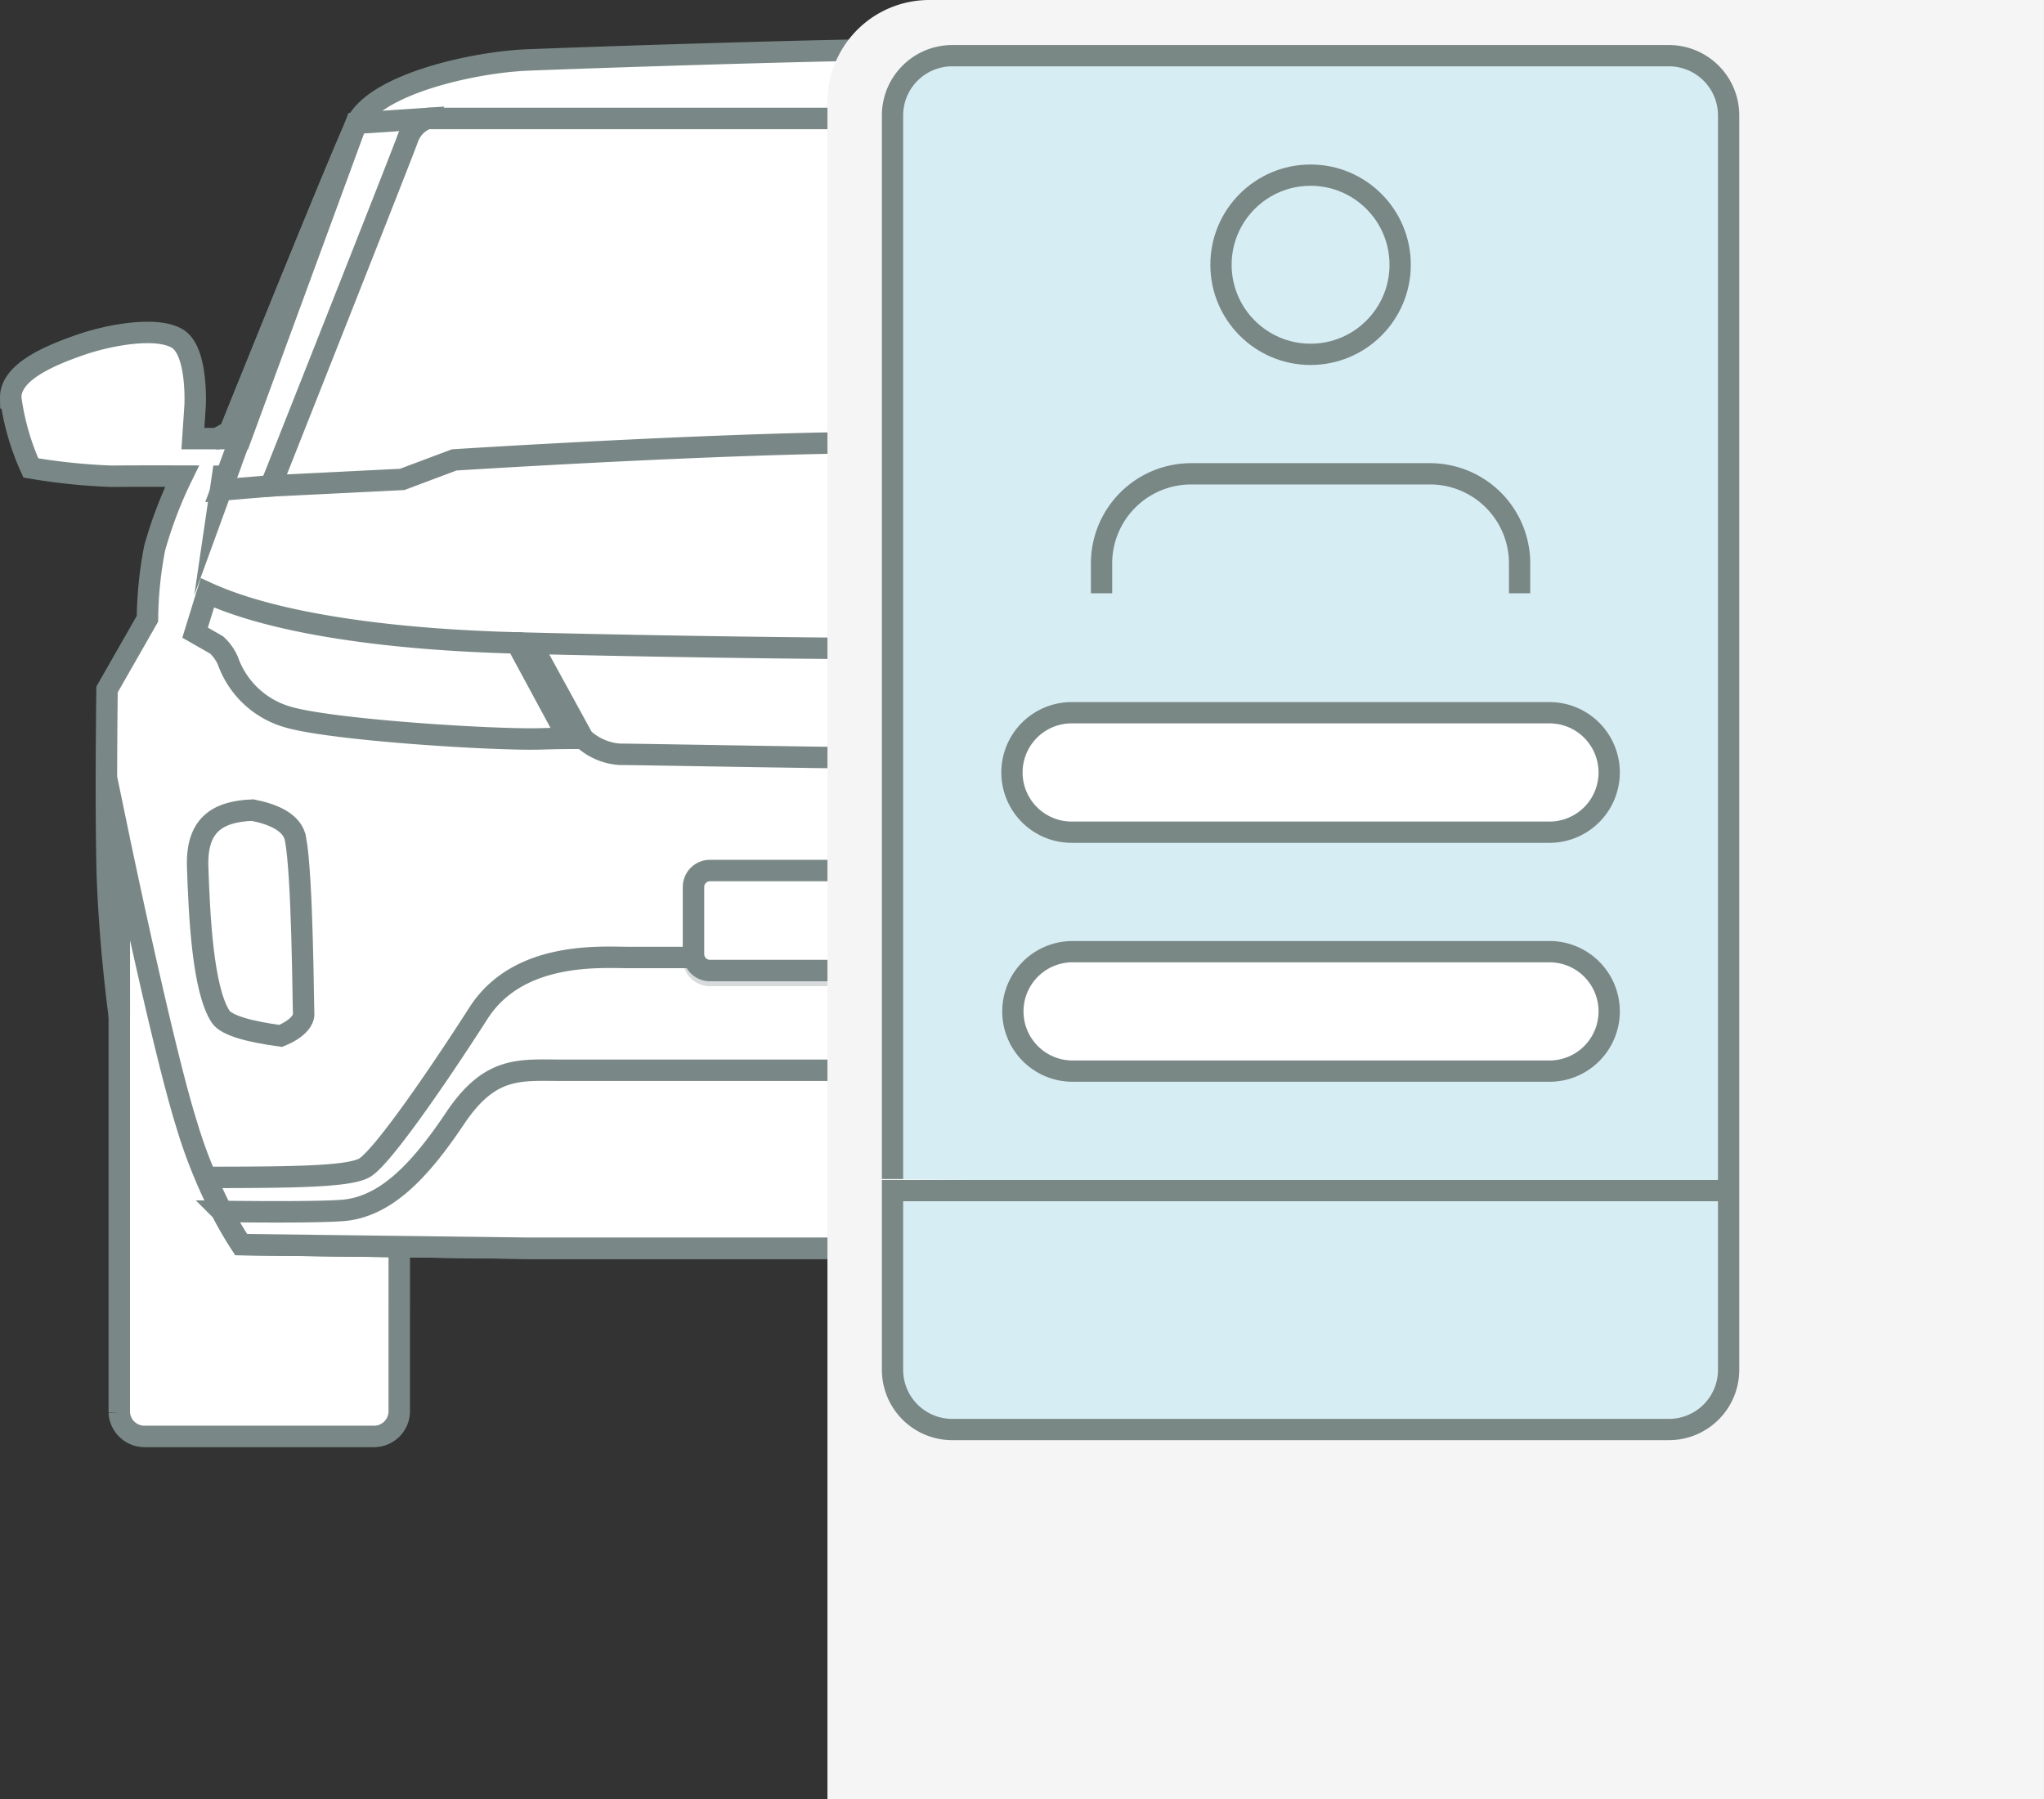 <?xml version="1.0" encoding="UTF-8"?> <svg xmlns="http://www.w3.org/2000/svg" width="144.137" height="126.868" viewBox="0 0 144.137 126.868"><rect x="0" y="0" width="144.137" height="126.868" fill="#333333" stroke="none"/><defs><style> .cls-1,.cls-6{fill:#fff}.cls-1{stroke:#798886;stroke-width:1.512px}.cls-1,.cls-4,.cls-6{stroke-miterlimit:10}.cls-4{fill:none}.cls-4,.cls-6{stroke:#798785;stroke-width:1.5px} </style></defs><g id="Group_635" transform="translate(-434.591 -2022.149)"><g id="Group_374" transform="translate(0 276)"><path id="Path_1144" d="M462.748 1802.938a1.779 1.779 0 0 0-1.844-1.7h-16.058a1.778 1.778 0 0 0-1.844 1.7v42.787a1.78 1.78 0 0 0 1.844 1.7H460.9a1.781 1.781 0 0 0 1.844-1.7z" class="cls-1"></path><path id="Path_1145" d="M557.469 1802.938a1.779 1.779 0 0 0-1.844-1.7h-16.058a1.778 1.778 0 0 0-1.843 1.7v42.787a1.78 1.78 0 0 0 1.843 1.7h16.058a1.781 1.781 0 0 0 1.844-1.7z" class="cls-1"></path><path id="Path_1146" d="M556.976 1779.729a43.483 43.483 0 0 0 5.713-.587 17.484 17.484 0 0 0 1.42-4.94c.031-1.822-2.717-2.965-4.817-3.706s-5.5-1.358-6.947-.463-1.236 4.755-1.236 4.755l.155 2.285h-.676l-.91-.483s-7.583-18.831-8.906-21.681-8.348-4.377-12.063-4.53-21.5-.759-28.474-.759-24.758.607-28.473.759-10.739 1.68-12.063 4.53-8.907 21.681-8.907 21.681l-.909.483h-1.69l.154-2.285s.216-3.859-1.235-4.755-4.848-.278-6.948.463-4.847 1.884-4.817 3.706a17.509 17.509 0 0 0 1.421 4.94 43.459 43.459 0 0 0 5.712.587c1.036-.016 3.149-.015 4.952-.011a29.942 29.942 0 0 0-1.933 5.067 27.293 27.293 0 0 0-.509 4.987l-2.85 4.988s-.1 7.126 0 12.266.865 10.79.865 10.79v-12.469s3.1 14.912 4.784 20.2a33.433 33.433 0 0 0 3.817 8.347l20.257.255h56.744l20.258-.255a33.432 33.432 0 0 0 3.817-8.347c1.679-5.293 4.784-20.2 4.784-20.2v12.469s.763-5.649.864-10.79 0-12.266 0-12.266l-2.85-4.988a27.3 27.3 0 0 0-.509-4.987 29.972 29.972 0 0 0-1.933-5.069c1.527-.002 3.092 0 3.938.013z" class="cls-1"></path><path id="Path_1147" d="M500.235 1834.154h28.372l20.258-.255a28.545 28.545 0 0 0 2.48-4.735c-6.6 0-10.65-.027-11.826-.664-1.224-.663-5.254-6.529-8.059-10.916s-8.62-3.927-10.609-3.927H478.94c-1.989 0-7.8-.459-10.61 3.927s-6.835 10.253-8.059 10.916c-1.135.615-4.946.66-11.146.663a28.575 28.575 0 0 0 2.481 4.736l20.257.255z" class="cls-1"></path><path id="Path_1148" d="M541.129 1831.5c-3.071-.2-5.5-2.751-8.016-6.5s-4.587-3.39-7.657-3.39h-51.121c-3.071 0-5.145-.358-7.657 3.39s-4.945 6.3-8.016 6.5c-1.774.116-5.545.1-8.413.062a22.406 22.406 0 0 0 1.357 2.34l20.257.255h56.744l20.258-.255a22.545 22.545 0 0 0 1.361-2.349c-2.926.037-7.178.069-9.097-.053z" class="cls-1"></path><path id="Path_1149" d="M455.429 1805.286c-.219-1.16-1.575-1.737-3.028-2.02-2.563.1-3.971 1.113-3.871 4.013.115 3.335.345 8.586 1.61 10.54.417.646 2.1 1.078 4.238 1.368 1.213-.489 1.651-1.132 1.626-1.559-.039-.652-.077-9.697-.575-12.342z" class="cls-1"></path><path id="Path_1150" d="M544.362 1805.286c.218-1.16 1.575-1.737 3.028-2.02 2.562.1 3.971 1.113 3.871 4.013-.116 3.335-.345 8.586-1.61 10.54-.417.646-2.1 1.078-4.238 1.368-1.214-.489-1.651-1.132-1.626-1.559.038-.652.077-9.697.575-12.342z" class="cls-1"></path><path id="Path_1151" d="M523.881 1798.246l3.694-6.742c-5.693.146-18.137.383-27.762.383s-22.1-.237-27.782-.383l3.69 6.734c.037.008.028.014.028.014a4.228 4.228 0 0 0 2.556 1.08c1.411 0 16.131.291 21.508.291s20.1-.291 21.508-.291a4.228 4.228 0 0 0 2.556-1.08s-.003-.002.004-.006z" class="cls-1"></path><g id="Group_371"><path id="Path_1152" fill="#fff" d="M516.3 1813.765a1.169 1.169 0 0 1-1.169 1.161h-30.467a1.168 1.168 0 0 1-1.169-1.161v-4.73a1.167 1.167 0 0 1 1.169-1.16h30.467a1.168 1.168 0 0 1 1.169 1.16z" style="mix-blend-mode:multiply;isolation:isolate" stroke="#798886" stroke-miterlimit="10" stroke-width="1.512px" opacity="0.3"></path><path id="Rectangle_36" d="M1.16 0h30.23a1.16 1.16 0 0 1 1.16 1.16v4.731a1.16 1.16 0 0 1-1.16 1.16H1.161A1.161 1.161 0 0 1 0 5.89V1.16A1.16 1.16 0 0 1 1.16 0z" class="cls-1" transform="translate(483.495 1807.527)"></path></g><path id="Path_1153" d="M550.4 1787.949c-6.478 2.959-17.75 3.367-19.995 3.469-.326.015-.953.035-1.82.06l-3.64 6.728c.444 0 1.072.012 1.959.038 3.162.092 15.1-.641 18.011-1.6a6.314 6.314 0 0 0 4.033-3.9 3.3 3.3 0 0 1 .8-1.124l1.516-.866z" class="cls-1"></path><path id="Path_1154" d="M471.03 1791.478c-.866-.025-1.493-.045-1.82-.06-2.244-.1-13.517-.51-19.995-3.469l-.867 2.806 1.516.866a3.3 3.3 0 0 1 .8 1.124 6.317 6.317 0 0 0 4.033 3.9c2.91.963 14.85 1.7 18.012 1.6.887-.026 1.514-.036 1.958-.038z" class="cls-1"></path><path id="Path_1155" d="M549.716 1779.947l-9.029-25.2-4.853-.241 9.729 25.444 1.173.354 3.288.5z" class="cls-1"></path><path id="Path_1156" d="M464.736 1754.5l-5.037.339-9.514 25.861 3.507-.295z" class="cls-1"></path><path id="Path_1157" d="M500.235 1777.405c9.72-.356 33.616 1.171 33.616 1.171l3.664 1.374 9.264.458s-9.014-22.658-9.671-24.532a2.733 2.733 0 0 0-1.374-1.374h-71a2.275 2.275 0 0 0-1.374 1.374c-.683 1.864-9.67 24.532-9.67 24.532l9.263-.458 3.664-1.374s23.899-1.527 33.618-1.171z" class="cls-1"></path><g id="Group_372"><path id="Path_1158" d="M450.116 1780.894l.424-1.164h-.253z" class="cls-1"></path><path id="Path_1159" d="M450.792 1776.59l-.055.03v.023l-.064.43h.881l8.141-22.164c-1.319 2.85-8.903 21.681-8.903 21.681z" class="cls-1"></path></g><g id="Group_373"><path id="Path_1160" d="M549.694 1777.073l-.016-.483s-7.583-18.831-8.906-21.681c-.027-.056-.058-.111-.089-.166l8 22.33z" class="cls-1"></path><path id="Path_1161" d="M549.636 1779.727l.158.44-.014-.441z" class="cls-1"></path></g></g><path id="Rectangle_40" fill="#f5f5f5" d="M7.179 0h78.608v126.868H0V7.179A7.179 7.179 0 0 1 7.179 0z" transform="translate(492.94 2022.149)"></path><g id="Group_375" transform="translate(0 276)"><path id="Line_17" d="M12.634 0L0 0" class="cls-4" transform="translate(520.692 1838.516)"></path><path id="Path_1166" fill="#d7edf4" stroke="#798785" stroke-miterlimit="10" stroke-width="1.5px" d="M497.529 1829.274v-74.987a4.212 4.212 0 0 1 4.211-4.212h50.538a4.212 4.212 0 0 1 4.211 4.212v88.441a4.211 4.211 0 0 1-4.211 4.211H501.74a4.211 4.211 0 0 1-4.211-4.211v-12.635h58.96"></path><path id="Path_1167" d="M548.066 1800.613a4.211 4.211 0 0 1-4.211 4.211h-33.692a4.211 4.211 0 0 1 0-8.423h33.692a4.211 4.211 0 0 1 4.211 4.212z" class="cls-6"></path><path id="Path_1168" d="M548.066 1817.459a4.211 4.211 0 0 1-4.211 4.211h-33.692a4.212 4.212 0 0 1 0-8.423h33.692a4.211 4.211 0 0 1 4.211 4.212z" class="cls-6"></path><circle id="Ellipse_8" cx="6.317" cy="6.317" r="6.317" class="cls-4" transform="translate(520.692 1758.498)"></circle><path id="Path_1169" d="M541.749 1787.979v-2.106a6.317 6.317 0 0 0-6.317-6.317h-16.846a6.317 6.317 0 0 0-6.317 6.317v2.106" class="cls-4"></path></g></g></svg> 